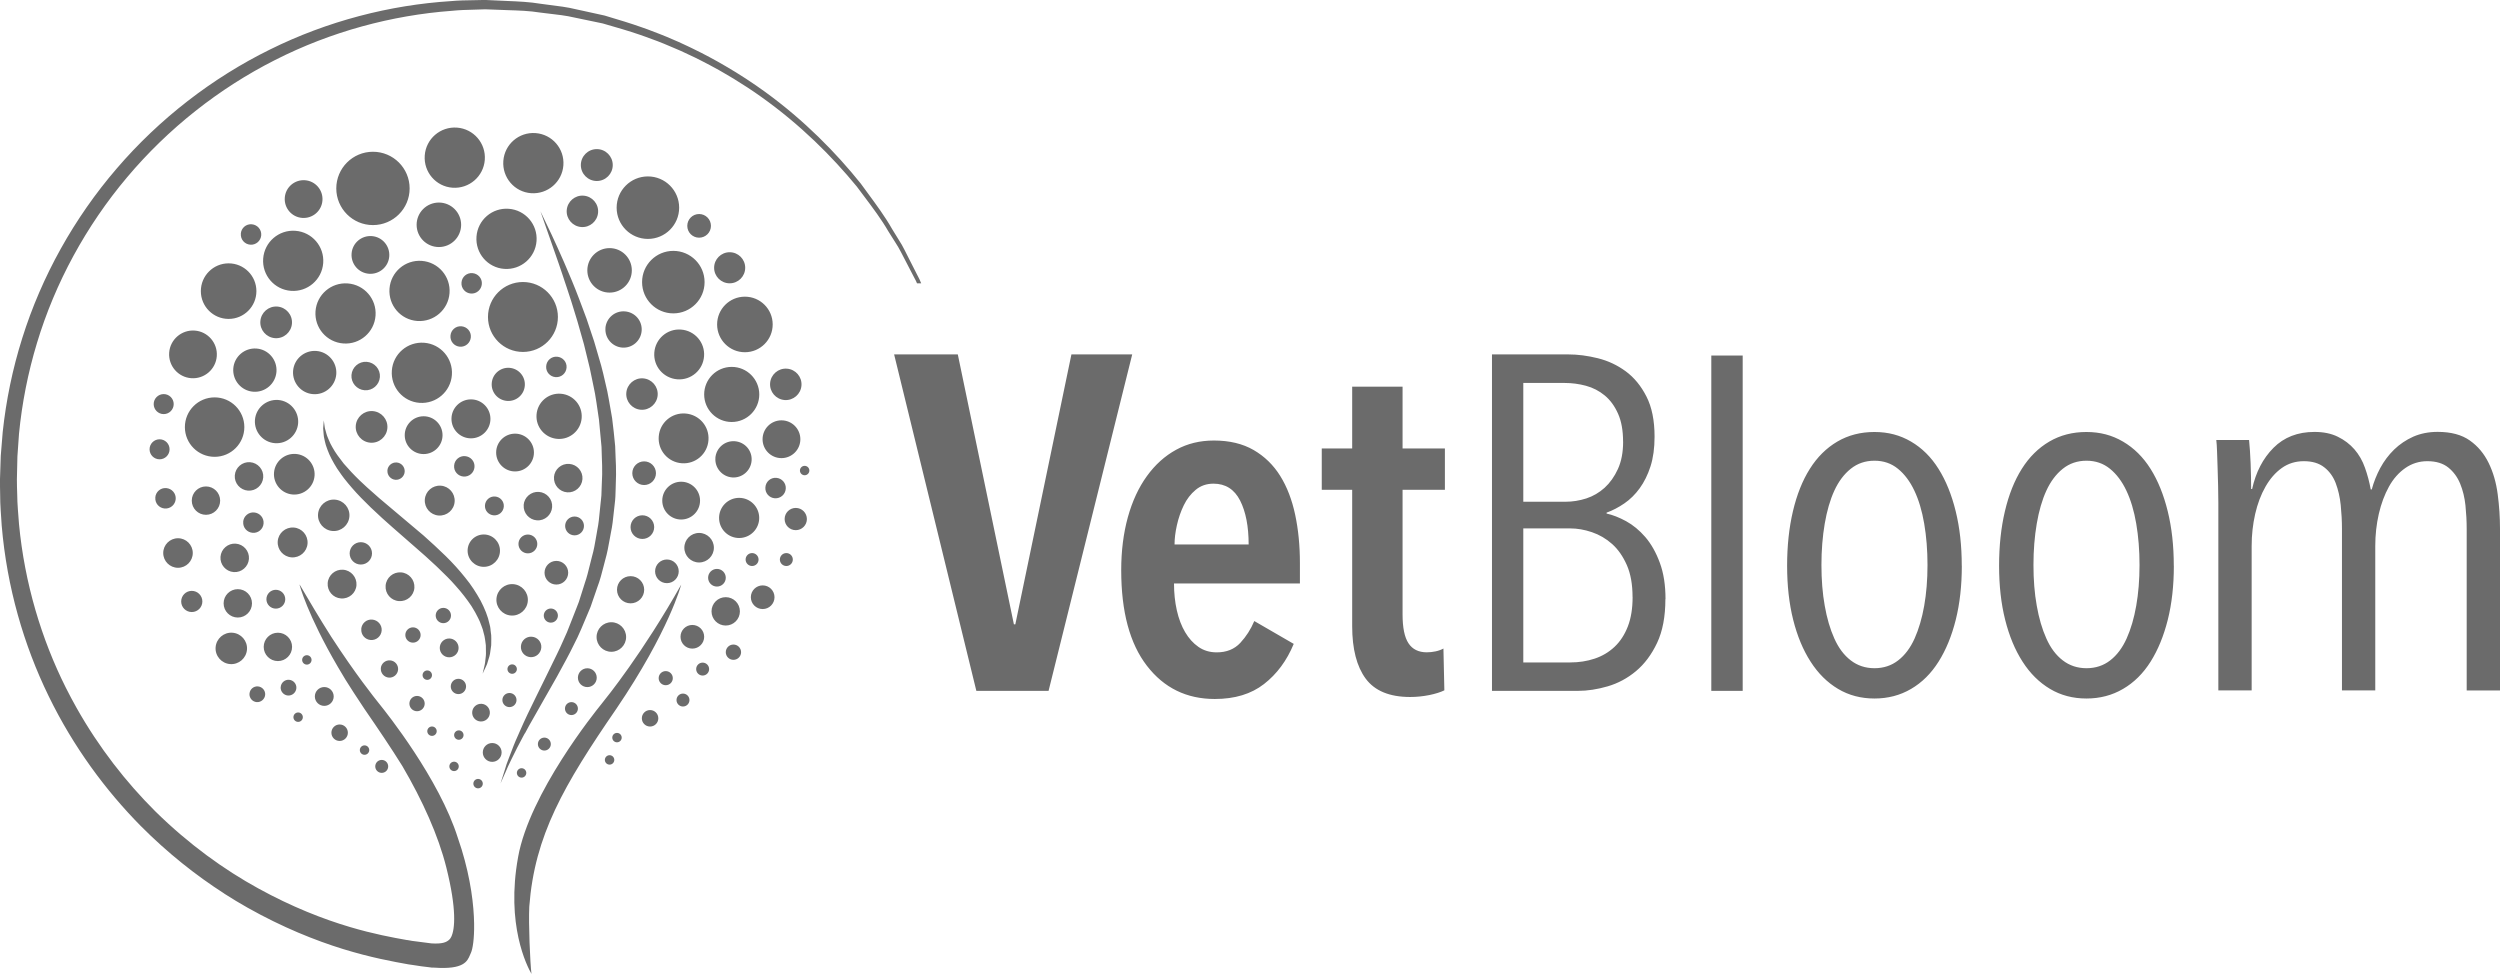 <?xml version="1.0" encoding="UTF-8"?> <svg xmlns="http://www.w3.org/2000/svg" width="148" height="58" viewBox="0 0 148 58" fill="none"><g clip-path="url(#clip0_540_557)"><path fill-rule="evenodd" clip-rule="evenodd" d="M52.984 14.319C53.113 14.521 53.238 14.719 53.34 14.928C53.506 15.247 53.666 15.555 53.819 15.851L53.946 16.096C53.987 16.174 54.027 16.251 54.066 16.327L54.066 16.327L54.066 16.327L54.066 16.327L54.066 16.327L54.066 16.328L54.066 16.328C54.12 16.432 54.174 16.535 54.228 16.636C54.241 16.664 54.253 16.693 54.265 16.722L54.265 16.722L54.275 16.745L54.287 16.775H54.535C54.503 16.698 54.468 16.618 54.434 16.538C54.404 16.479 54.373 16.419 54.343 16.359L54.343 16.359L54.341 16.356C54.281 16.237 54.219 16.116 54.155 15.991C54.038 15.763 53.918 15.526 53.795 15.283C53.717 15.128 53.637 14.97 53.556 14.81C53.458 14.601 53.333 14.399 53.204 14.193C53.134 14.079 53.063 13.963 52.99 13.846L52.989 13.845L52.987 13.841L52.987 13.841C52.93 13.748 52.871 13.654 52.813 13.559C52.407 12.839 51.884 12.129 51.33 11.377L51.329 11.376L51.328 11.374C51.204 11.205 51.078 11.035 50.953 10.862C49.489 9.039 47.625 7.133 45.29 5.436C44.555 4.903 43.771 4.391 42.945 3.91C42.325 3.547 41.68 3.199 41.007 2.875C40.959 2.852 40.911 2.829 40.863 2.805C40.815 2.782 40.767 2.758 40.718 2.736C40.54 2.652 40.363 2.568 40.185 2.488C39.948 2.38 39.708 2.279 39.464 2.178C39.331 2.122 39.199 2.07 39.066 2.018C38.822 1.92 38.578 1.826 38.328 1.735L38.328 1.735C38.223 1.697 38.118 1.659 38.014 1.624C37.676 1.505 37.334 1.39 36.986 1.282C36.752 1.211 36.518 1.14 36.283 1.069C36.12 1.02 35.956 0.97 35.791 0.92L35.789 0.92L35.789 0.92L35.789 0.92L35.789 0.92L35.789 0.92L35.789 0.92L35.789 0.92L35.789 0.92L35.789 0.92L35.788 0.92L35.788 0.919L35.788 0.919L35.788 0.919L35.788 0.919L35.788 0.919L35.788 0.919L35.788 0.919L35.788 0.919L35.788 0.919L35.788 0.919L35.788 0.919L35.787 0.919L35.787 0.919L35.787 0.919L35.787 0.919L35.787 0.919L35.787 0.919L35.787 0.919L35.787 0.919L35.787 0.919L35.787 0.919L35.786 0.919L35.786 0.919L35.786 0.919L35.786 0.919L35.786 0.919L35.786 0.919L35.786 0.919L35.786 0.919L35.786 0.919L35.786 0.919L35.786 0.919L35.785 0.919L35.785 0.919L35.785 0.919L35.785 0.919L35.785 0.919L35.785 0.919L35.785 0.919L35.785 0.919L35.785 0.919L35.785 0.919L35.785 0.919L35.785 0.919L35.784 0.919L35.784 0.919L35.784 0.919L35.784 0.918L35.784 0.918L35.784 0.918L35.784 0.918L35.784 0.918L35.784 0.918L35.783 0.918L35.783 0.918L35.783 0.918L35.783 0.918L35.783 0.918L35.782 0.918L35.782 0.918L35.782 0.918L35.782 0.918L35.782 0.918L35.781 0.918L35.781 0.918L35.781 0.918L35.781 0.918C35.373 0.828 34.965 0.738 34.554 0.648C34.41 0.62 34.268 0.587 34.125 0.555C33.852 0.493 33.578 0.43 33.296 0.394L33.148 0.375C32.768 0.325 32.385 0.276 32.003 0.223C31.348 0.113 30.696 0.086 30.038 0.058C29.821 0.049 29.604 0.04 29.386 0.028L28.713 -0.003L28.044 0.011C27.595 0.017 27.145 0.024 26.696 0.066C23.086 0.296 19.389 1.244 15.977 2.934C12.562 4.617 9.436 7.032 6.913 9.973C4.384 12.911 2.46 16.371 1.317 20.019C0.742 21.842 0.359 23.71 0.16 25.577L0.16 25.578L0.16 25.578L0.16 25.578L0.16 25.579L0.16 25.579L0.16 25.579L0.16 25.579L0.16 25.579L0.16 25.579L0.16 25.58L0.16 25.58L0.16 25.58C0.122 26.049 0.084 26.519 0.045 26.985C0.031 27.445 0.017 27.902 -5.25205e-05 28.355C-0.004 28.654 0.002 28.938 0.008 29.221C0.012 29.396 0.016 29.571 0.017 29.748C0.029 30.059 0.05 30.367 0.072 30.674C0.082 30.823 0.092 30.97 0.101 31.118C0.408 34.756 1.411 38.202 2.882 41.213C4.349 44.227 6.265 46.802 8.321 48.886C9.932 50.508 11.624 51.839 13.275 52.898L13.273 52.901C13.736 53.197 14.2 53.479 14.653 53.733C16.73 54.904 18.674 55.678 20.309 56.183C21.946 56.688 23.274 56.929 24.194 57.093L24.241 57.099L24.309 57.109C24.361 57.116 24.412 57.123 24.462 57.131C24.797 57.187 25.1 57.228 25.368 57.256C25.49 57.274 25.556 57.281 25.556 57.281H25.563C25.616 57.288 25.665 57.288 25.713 57.284C27.459 57.408 27.666 56.912 27.828 56.525C27.845 56.486 27.86 56.449 27.877 56.413C27.982 56.191 28.081 55.584 28.068 54.69C28.053 53.592 27.871 52.06 27.327 50.28C27.257 50.054 27.184 49.834 27.107 49.611C26.002 46.095 22.86 42.175 22.504 41.731L22.483 41.704L22.442 41.653C22.17 41.313 21.038 39.898 19.605 37.69C18.864 36.523 18.273 35.513 17.965 34.988C17.818 34.736 17.736 34.596 17.733 34.603L17.738 34.618C17.733 34.611 17.73 34.608 17.73 34.61C17.73 34.61 18.193 36.39 20.002 39.481C20.288 39.98 20.601 40.485 20.936 40.997C21.134 41.307 21.343 41.624 21.567 41.955C22.413 43.185 23.166 44.297 23.821 45.353C25.013 47.388 25.95 49.461 26.424 51.36C27.043 53.838 26.933 55.005 26.716 55.457C26.68 55.531 26.641 55.585 26.602 55.622C26.427 55.789 26.18 55.887 25.542 55.849L25.349 55.824L25.349 55.824L25.345 55.823L25.342 55.823C25.116 55.794 24.795 55.753 24.386 55.699C24.373 55.699 24.36 55.695 24.346 55.692C24.341 55.691 24.335 55.689 24.33 55.688C24.289 55.681 24.249 55.674 24.209 55.667L24.209 55.667C24.177 55.662 24.144 55.656 24.11 55.65H24.086C23.253 55.504 22.1 55.291 20.706 54.876C19.141 54.413 17.284 53.691 15.291 52.594C13.297 51.5 11.186 49.994 9.189 48.026C7.481 46.325 5.865 44.273 4.53 41.9C4.314 41.513 4.101 41.119 3.899 40.715C2.457 37.84 1.457 34.533 1.125 31.027C1.115 30.882 1.104 30.737 1.092 30.592C1.069 30.298 1.045 30.003 1.031 29.707C1.028 29.561 1.023 29.414 1.019 29.266C1.009 28.967 1 28.667 1 28.383L1.031 27.017L1.125 25.678C1.3 23.873 1.655 22.065 2.192 20.295C3.262 16.751 5.095 13.374 7.523 10.496C9.949 7.611 12.97 5.227 16.287 3.551C19.601 1.868 23.208 0.903 26.741 0.641C27.184 0.596 27.623 0.582 28.065 0.572L28.724 0.551L29.372 0.575C29.602 0.586 29.832 0.593 30.061 0.601C30.708 0.621 31.35 0.642 31.965 0.742C32.153 0.766 32.341 0.788 32.529 0.811L32.529 0.811C32.761 0.839 32.993 0.867 33.223 0.896C33.493 0.927 33.759 0.985 34.024 1.042C34.169 1.074 34.314 1.105 34.46 1.133C34.687 1.179 34.915 1.227 35.142 1.275L35.143 1.275C35.322 1.313 35.501 1.35 35.679 1.387C35.944 1.464 36.205 1.54 36.467 1.617L36.468 1.617L36.861 1.732C37.212 1.836 37.557 1.948 37.903 2.066C37.969 2.089 38.034 2.112 38.098 2.135L38.098 2.135L38.098 2.135C38.146 2.152 38.193 2.169 38.24 2.185C38.471 2.265 38.697 2.349 38.92 2.436C39.049 2.485 39.181 2.537 39.307 2.589C39.516 2.673 39.721 2.76 39.927 2.851C40.053 2.903 40.178 2.955 40.3 3.011C40.586 3.14 40.868 3.272 41.147 3.408C41.271 3.468 41.394 3.531 41.517 3.594L41.518 3.595C41.566 3.62 41.614 3.645 41.662 3.669C41.784 3.732 41.906 3.795 42.025 3.858C42.206 3.955 42.387 4.053 42.568 4.154C42.663 4.206 42.757 4.262 42.851 4.318L42.851 4.318L42.851 4.318C43.042 4.429 43.234 4.541 43.419 4.652C43.99 5.001 44.544 5.363 45.07 5.739C47.391 7.391 49.255 9.255 50.722 11.043C50.857 11.225 50.992 11.404 51.124 11.58L51.125 11.581C51.671 12.307 52.187 12.994 52.59 13.695C52.723 13.907 52.855 14.116 52.984 14.319ZM15.413 19.016C15.451 18.5 15.9 18.11 16.416 18.148C16.932 18.186 17.322 18.636 17.284 19.152C17.245 19.668 16.796 20.058 16.28 20.019C15.765 19.981 15.374 19.532 15.413 19.016ZM20.587 16.779C19.605 16.706 18.751 17.441 18.678 18.423C18.605 19.406 19.34 20.26 20.323 20.333C21.305 20.406 22.159 19.671 22.232 18.688C22.305 17.706 21.57 16.852 20.587 16.779ZM15.58 15.308C15.653 14.325 16.507 13.59 17.489 13.663C18.472 13.737 19.207 14.59 19.134 15.573C19.061 16.556 18.207 17.291 17.225 17.218C16.242 17.145 15.507 16.291 15.58 15.308ZM22.012 13.977C21.396 13.932 20.859 14.392 20.814 15.008C20.768 15.625 21.229 16.162 21.845 16.207C22.462 16.253 22.999 15.793 23.044 15.176C23.089 14.559 22.629 14.022 22.012 13.977ZM16.859 11.702C16.904 11.085 17.441 10.625 18.057 10.67C18.674 10.715 19.134 11.252 19.089 11.869C19.044 12.486 18.507 12.946 17.89 12.9C17.273 12.855 16.813 12.318 16.859 11.702ZM13.761 37.457C13.249 37.418 12.803 37.805 12.764 38.317C12.726 38.83 13.113 39.276 13.625 39.314C14.137 39.352 14.583 38.965 14.622 38.453C14.66 37.941 14.273 37.495 13.761 37.457ZM22.933 27.853C22.953 27.571 23.201 27.358 23.483 27.379C23.765 27.4 23.978 27.647 23.957 27.93C23.936 28.212 23.689 28.424 23.41 28.404C23.131 28.383 22.915 28.135 22.936 27.853H22.933ZM17.388 31.23C16.901 31.195 16.475 31.561 16.441 32.048C16.406 32.536 16.772 32.961 17.259 32.996C17.747 33.031 18.172 32.665 18.207 32.177C18.242 31.689 17.876 31.264 17.388 31.23ZM21.061 25.205C21.099 24.689 21.549 24.299 22.065 24.337C22.581 24.375 22.971 24.825 22.933 25.34C22.894 25.856 22.445 26.247 21.929 26.208C21.413 26.17 21.023 25.72 21.061 25.205ZM24.968 15.444C23.985 15.371 23.131 16.106 23.058 17.089V17.092C22.985 18.075 23.72 18.932 24.703 19.002C25.685 19.072 26.539 18.336 26.612 17.354C26.685 16.371 25.95 15.517 24.968 15.444ZM23.197 21.936C23.27 20.953 24.124 20.218 25.107 20.291C26.09 20.364 26.825 21.218 26.752 22.201C26.678 23.183 25.825 23.919 24.842 23.849C23.859 23.779 23.124 22.922 23.197 21.939V21.936ZM30.118 12.36C29.135 12.287 28.281 13.022 28.208 14.005V14.008C28.135 14.991 28.87 15.848 29.853 15.918C30.836 15.988 31.689 15.252 31.763 14.27C31.836 13.287 31.101 12.433 30.118 12.36ZM25.145 9.2C25.218 8.217 26.072 7.482 27.055 7.555C28.038 7.628 28.773 8.482 28.7 9.464C28.626 10.447 27.773 11.182 26.79 11.113C25.807 11.043 25.072 10.186 25.145 9.203V9.2ZM37.404 16.005C37.404 16.733 36.815 17.322 36.087 17.322C35.36 17.322 34.77 16.733 34.77 16.005C34.77 15.278 35.36 14.688 36.087 14.688C36.815 14.688 37.404 15.278 37.404 16.005ZM30.958 20.835C32.101 20.835 33.028 19.908 33.028 18.765C33.028 17.622 32.101 16.695 30.958 16.695C29.814 16.695 28.888 17.622 28.888 18.765C28.888 19.908 29.814 20.835 30.958 20.835ZM27.299 13.308C27.299 14.035 26.709 14.625 25.982 14.625C25.254 14.625 24.664 14.035 24.664 13.308C24.664 12.581 25.254 11.991 25.982 11.991C26.709 11.991 27.299 12.581 27.299 13.308ZM26.884 27.56C26.909 27.226 27.198 26.975 27.532 27.003C27.867 27.03 28.118 27.316 28.09 27.651C28.065 27.985 27.776 28.236 27.442 28.212C27.107 28.187 26.856 27.898 26.884 27.564V27.56ZM27.968 16.169C27.633 16.141 27.344 16.392 27.32 16.726V16.73C27.292 17.064 27.543 17.354 27.877 17.378C28.212 17.402 28.497 17.151 28.525 16.817C28.553 16.483 28.302 16.197 27.968 16.169ZM26.668 19.873C26.692 19.538 26.982 19.288 27.316 19.316C27.651 19.343 27.902 19.629 27.874 19.964C27.846 20.298 27.56 20.549 27.226 20.525C26.891 20.5 26.64 20.211 26.668 19.877V19.873ZM32.982 21.117C32.648 21.089 32.358 21.34 32.334 21.675V21.678C32.306 22.013 32.557 22.302 32.892 22.326C33.226 22.351 33.515 22.1 33.54 21.765C33.568 21.431 33.317 21.145 32.982 21.117ZM22.542 39.568C22.563 39.286 22.807 39.074 23.093 39.094C23.378 39.115 23.588 39.359 23.567 39.642C23.546 39.924 23.298 40.136 23.02 40.115C22.741 40.094 22.525 39.851 22.546 39.565L22.542 39.568ZM26.096 28.752C25.609 28.717 25.184 29.083 25.149 29.571C25.114 30.059 25.48 30.484 25.968 30.519C26.456 30.553 26.881 30.188 26.915 29.7C26.95 29.212 26.584 28.787 26.096 28.752ZM28.71 29.909C28.734 29.602 28.999 29.369 29.309 29.393C29.619 29.418 29.849 29.686 29.825 29.992C29.801 30.299 29.536 30.533 29.226 30.508C28.916 30.484 28.686 30.219 28.71 29.909ZM14.904 13.277C14.569 13.249 14.28 13.5 14.256 13.834L14.259 13.838C14.231 14.172 14.482 14.461 14.817 14.486C15.151 14.51 15.441 14.259 15.465 13.925C15.489 13.59 15.238 13.305 14.904 13.277ZM20.807 22.201C20.842 21.737 21.246 21.385 21.709 21.42C22.173 21.455 22.525 21.859 22.49 22.323C22.455 22.786 22.051 23.138 21.587 23.103C21.124 23.069 20.772 22.664 20.807 22.197V22.201ZM17.51 26.874C16.848 26.825 16.27 27.323 16.221 27.985C16.172 28.647 16.671 29.226 17.333 29.275C17.995 29.323 18.573 28.825 18.622 28.163C18.671 27.501 18.172 26.922 17.51 26.874ZM18.828 30.439C18.866 29.926 19.312 29.54 19.824 29.578C20.336 29.616 20.723 30.062 20.685 30.574C20.646 31.087 20.201 31.474 19.688 31.435C19.176 31.397 18.789 30.951 18.828 30.439ZM15.043 30.337C14.709 30.31 14.419 30.561 14.395 30.895H14.399C14.371 31.23 14.622 31.515 14.956 31.543C15.291 31.571 15.58 31.32 15.604 30.986C15.629 30.651 15.378 30.365 15.043 30.337ZM33.55 12.444C33.589 11.931 34.035 11.545 34.547 11.583C35.059 11.621 35.446 12.067 35.407 12.58C35.369 13.092 34.923 13.479 34.411 13.44C33.899 13.402 33.512 12.956 33.55 12.444ZM13.956 32.184C13.493 32.15 13.088 32.501 13.053 32.965V32.961C13.019 33.428 13.371 33.833 13.834 33.867C14.297 33.902 14.702 33.55 14.737 33.087C14.771 32.623 14.419 32.219 13.956 32.184ZM13.9 28.142C13.935 27.679 14.339 27.327 14.803 27.362C15.266 27.396 15.618 27.801 15.583 28.264C15.549 28.728 15.144 29.079 14.681 29.045C14.217 29.01 13.865 28.606 13.9 28.139V28.142ZM31.707 7.879C30.724 7.806 29.87 8.541 29.797 9.524V9.527C29.724 10.51 30.459 11.367 31.442 11.437C32.425 11.506 33.278 10.771 33.352 9.788C33.425 8.806 32.69 7.952 31.707 7.879ZM45.59 22.685C45.628 22.173 46.074 21.786 46.586 21.825C47.099 21.863 47.485 22.309 47.447 22.821C47.409 23.333 46.963 23.72 46.45 23.682C45.938 23.643 45.551 23.197 45.59 22.685ZM16.887 35.474C16.887 35.782 16.637 36.031 16.329 36.031C16.021 36.031 15.771 35.782 15.771 35.474C15.771 35.166 16.021 34.916 16.329 34.916C16.637 34.916 16.887 35.166 16.887 35.474ZM21.385 37.237C21.41 36.903 21.699 36.652 22.033 36.679C22.368 36.707 22.619 36.993 22.595 37.328C22.57 37.662 22.281 37.913 21.946 37.889C21.612 37.864 21.361 37.575 21.389 37.24L21.385 37.237ZM9.841 28.895C9.506 28.867 9.217 29.118 9.193 29.452L9.196 29.456C9.168 29.79 9.419 30.08 9.754 30.104C10.088 30.128 10.377 29.878 10.402 29.543C10.426 29.208 10.175 28.923 9.841 28.895ZM14.771 41.063C14.789 40.805 15.015 40.614 15.27 40.635C15.524 40.656 15.719 40.879 15.698 41.133C15.677 41.387 15.454 41.582 15.2 41.565C14.946 41.548 14.751 41.321 14.768 41.067L14.771 41.063ZM17.117 40.244C16.862 40.223 16.636 40.415 16.618 40.673L16.615 40.676C16.597 40.931 16.793 41.157 17.047 41.175C17.301 41.192 17.524 40.997 17.545 40.743C17.566 40.488 17.371 40.265 17.117 40.244ZM19.197 41.788C19.505 41.788 19.755 41.538 19.755 41.23C19.755 40.922 19.505 40.673 19.197 40.673C18.889 40.673 18.639 40.922 18.639 41.23C18.639 41.538 18.889 41.788 19.197 41.788ZM11.527 19.57C10.75 19.514 10.071 20.1 10.015 20.877C9.959 21.654 10.544 22.333 11.322 22.389C12.099 22.445 12.778 21.859 12.834 21.082C12.89 20.305 12.304 19.626 11.527 19.57ZM19.399 34.516C19.434 34.045 19.842 33.693 20.312 33.728C20.782 33.763 21.134 34.171 21.103 34.641C21.072 35.111 20.66 35.463 20.187 35.428C19.713 35.394 19.364 34.986 19.399 34.516ZM23.741 33.885C23.27 33.85 22.863 34.202 22.828 34.672C22.793 35.143 23.142 35.55 23.616 35.585C24.089 35.62 24.501 35.268 24.532 34.798C24.563 34.327 24.211 33.92 23.741 33.885ZM12.705 27.044C13.677 27.044 14.465 26.257 14.465 25.285C14.465 24.313 13.677 23.525 12.705 23.525C11.733 23.525 10.945 24.313 10.945 25.285C10.945 26.257 11.733 27.044 12.705 27.044ZM11.98 35.606C11.98 35.953 11.699 36.233 11.353 36.233C11.007 36.233 10.726 35.953 10.726 35.606C10.726 35.26 11.007 34.979 11.353 34.979C11.699 34.979 11.98 35.26 11.98 35.606ZM39.861 18.552C40.883 18.552 41.711 17.724 41.711 16.702C41.711 15.68 40.883 14.852 39.861 14.852C38.839 14.852 38.011 15.68 38.011 16.702C38.011 17.724 38.839 18.552 39.861 18.552ZM40.206 12.294C40.206 13.316 39.377 14.144 38.355 14.144C37.334 14.144 36.505 13.316 36.505 12.294C36.505 11.272 37.334 10.444 38.355 10.444C39.377 10.444 40.206 11.272 40.206 12.294ZM44.098 20.852C45.007 20.852 45.743 20.116 45.743 19.207C45.743 18.299 45.007 17.563 44.098 17.563C43.19 17.563 42.453 18.299 42.453 19.207C42.453 20.116 43.19 20.852 44.098 20.852ZM24.25 11.155C24.25 12.353 23.278 13.325 22.079 13.325C20.88 13.325 19.908 12.353 19.908 11.155C19.908 9.955 20.88 8.984 22.079 8.984C23.278 8.984 24.25 9.955 24.25 11.155ZM13.534 18.88C14.443 18.88 15.179 18.144 15.179 17.235C15.179 16.327 14.443 15.59 13.534 15.59C12.626 15.59 11.89 16.327 11.89 17.235C11.89 18.144 12.626 18.88 13.534 18.88ZM29.034 24.797C29.034 25.434 28.518 25.95 27.881 25.95C27.244 25.95 26.727 25.434 26.727 24.797C26.727 24.16 27.244 23.643 27.881 23.643C28.518 23.643 29.034 24.16 29.034 24.797ZM38.028 31.906C38.415 31.906 38.728 31.592 38.728 31.205C38.728 30.818 38.415 30.505 38.028 30.505C37.641 30.505 37.328 30.818 37.328 31.205C37.328 31.592 37.641 31.906 38.028 31.906ZM15.092 24.863C15.144 24.159 15.758 23.63 16.465 23.678C17.169 23.731 17.698 24.344 17.65 25.051C17.598 25.755 16.984 26.288 16.277 26.236C15.573 26.184 15.043 25.57 15.092 24.863ZM15.183 20.633C14.475 20.584 13.862 21.114 13.81 21.817C13.761 22.525 14.29 23.138 14.994 23.19C15.702 23.243 16.315 22.71 16.367 22.006C16.416 21.298 15.886 20.685 15.183 20.633ZM17.35 21.96C17.402 21.256 18.016 20.727 18.723 20.776C19.427 20.828 19.957 21.441 19.908 22.148C19.855 22.852 19.242 23.386 18.535 23.333C17.831 23.281 17.301 22.668 17.35 21.96ZM26.198 25.762C26.198 26.38 25.697 26.881 25.079 26.881C24.461 26.881 23.96 26.38 23.96 25.762C23.96 25.144 24.461 24.643 25.079 24.643C25.697 24.643 26.198 25.144 26.198 25.762ZM30.839 38.251C30.863 37.917 31.153 37.666 31.487 37.694C31.822 37.721 32.073 38.007 32.045 38.342C32.017 38.676 31.731 38.927 31.397 38.903C31.062 38.878 30.811 38.589 30.839 38.255V38.251ZM30.386 34.582C29.874 34.543 29.428 34.93 29.39 35.443C29.351 35.955 29.738 36.401 30.25 36.439C30.762 36.477 31.209 36.091 31.247 35.578C31.285 35.066 30.898 34.62 30.386 34.582ZM30.16 41.861C30.391 41.861 30.578 41.674 30.578 41.443C30.578 41.212 30.391 41.025 30.16 41.025C29.929 41.025 29.741 41.212 29.741 41.443C29.741 41.674 29.929 41.861 30.16 41.861ZM33.028 36.443C33.028 36.673 32.84 36.861 32.609 36.861C32.378 36.861 32.191 36.673 32.191 36.443C32.191 36.212 32.378 36.024 32.609 36.024C32.84 36.024 33.028 36.212 33.028 36.443ZM32.794 28.243C32.829 27.78 33.233 27.428 33.7 27.463C34.167 27.497 34.515 27.902 34.481 28.365C34.446 28.829 34.041 29.181 33.578 29.146C33.115 29.111 32.763 28.707 32.797 28.24L32.794 28.243ZM31.905 29.121C31.439 29.087 31.034 29.438 30.999 29.902L31.003 29.898C30.968 30.365 31.32 30.77 31.784 30.804C32.247 30.839 32.651 30.487 32.686 30.024C32.721 29.56 32.372 29.156 31.905 29.121ZM38.997 25.842C39.056 25.03 39.763 24.417 40.579 24.48C41.394 24.543 42.004 25.246 41.941 26.062C41.882 26.874 41.175 27.487 40.359 27.424C39.547 27.365 38.934 26.658 38.997 25.842ZM40.317 19.511C39.502 19.448 38.795 20.061 38.735 20.873C38.673 21.689 39.282 22.392 40.098 22.455C40.913 22.518 41.621 21.905 41.68 21.093C41.743 20.277 41.129 19.57 40.317 19.511ZM30.491 27.909C31.108 27.909 31.609 27.408 31.609 26.79C31.609 26.172 31.108 25.672 30.491 25.672C29.873 25.672 29.372 26.172 29.372 26.79C29.372 27.408 29.873 27.909 30.491 27.909ZM45.959 28.288C45.624 28.261 45.335 28.512 45.311 28.846V28.849C45.283 29.184 45.534 29.473 45.868 29.498C46.203 29.522 46.492 29.271 46.517 28.937C46.544 28.602 46.294 28.316 45.959 28.288ZM42.349 27.114C42.394 26.522 42.907 26.076 43.502 26.121C44.098 26.166 44.541 26.679 44.495 27.271C44.45 27.863 43.934 28.309 43.346 28.264C42.757 28.219 42.307 27.703 42.352 27.111L42.349 27.114ZM36.993 18.434C36.397 18.389 35.885 18.835 35.84 19.427L35.843 19.424C35.798 20.016 36.247 20.532 36.836 20.577C37.425 20.622 37.941 20.176 37.986 19.584C38.032 18.991 37.589 18.479 36.993 18.434ZM34.014 31.693C34.322 31.693 34.571 31.443 34.571 31.135C34.571 30.828 34.322 30.578 34.014 30.578C33.706 30.578 33.456 30.828 33.456 31.135C33.456 31.443 33.706 31.693 34.014 31.693ZM33.198 23.309C32.459 23.253 31.818 23.807 31.763 24.546C31.707 25.285 32.261 25.926 33 25.982C33.738 26.037 34.38 25.483 34.435 24.745C34.491 24.006 33.937 23.365 33.198 23.309ZM37.077 23.26C37.115 22.748 37.561 22.361 38.073 22.399C38.586 22.438 38.972 22.884 38.934 23.396C38.896 23.908 38.45 24.295 37.937 24.257C37.425 24.218 37.038 23.772 37.077 23.26ZM27.591 40.638C27.591 40.888 27.389 41.091 27.138 41.091C26.888 41.091 26.685 40.888 26.685 40.638C26.685 40.388 26.888 40.185 27.138 40.185C27.389 40.185 27.591 40.388 27.591 40.638ZM24.448 38.045C24.698 38.045 24.901 37.843 24.901 37.593C24.901 37.342 24.698 37.139 24.448 37.139C24.198 37.139 23.995 37.342 23.995 37.593C23.995 37.843 24.198 38.045 24.448 38.045ZM26.699 36.439C26.699 36.689 26.497 36.892 26.246 36.892C25.996 36.892 25.793 36.689 25.793 36.439C25.793 36.189 25.996 35.986 26.246 35.986C26.497 35.986 26.699 36.189 26.699 36.439ZM24.689 42.105C24.939 42.105 25.142 41.902 25.142 41.652C25.142 41.402 24.939 41.199 24.689 41.199C24.439 41.199 24.236 41.402 24.236 41.652C24.236 41.902 24.439 42.105 24.689 42.105ZM27.149 38.356C27.149 38.664 26.899 38.913 26.591 38.913C26.283 38.913 26.034 38.664 26.034 38.356C26.034 38.048 26.283 37.798 26.591 37.798C26.899 37.798 27.149 38.048 27.149 38.356ZM22.598 45.754C22.81 45.754 22.981 45.582 22.981 45.37C22.981 45.158 22.81 44.987 22.598 44.987C22.386 44.987 22.215 45.158 22.215 45.37C22.215 45.582 22.386 45.754 22.598 45.754ZM20.594 43.377C20.594 43.646 20.376 43.865 20.106 43.865C19.837 43.865 19.619 43.646 19.619 43.377C19.619 43.108 19.837 42.889 20.106 42.889C20.376 42.889 20.594 43.108 20.594 43.377ZM28.515 41.666C28.226 41.645 27.975 41.861 27.954 42.15C27.933 42.44 28.149 42.691 28.438 42.711C28.727 42.732 28.978 42.516 28.999 42.227C29.02 41.938 28.804 41.687 28.515 41.666ZM28.64 33.557C29.17 33.557 29.599 33.128 29.599 32.599C29.599 32.07 29.17 31.641 28.64 31.641C28.111 31.641 27.682 32.07 27.682 32.599C27.682 33.128 28.111 33.557 28.64 33.557ZM29.696 44.544C29.696 44.852 29.447 45.102 29.139 45.102C28.831 45.102 28.581 44.852 28.581 44.544C28.581 44.236 28.831 43.987 29.139 43.987C29.447 43.987 29.696 44.236 29.696 44.544ZM34.77 40.676C35.078 40.676 35.327 40.427 35.327 40.119C35.327 39.811 35.078 39.561 34.77 39.561C34.462 39.561 34.212 39.811 34.212 40.119C34.212 40.427 34.462 40.676 34.77 40.676ZM31.156 45.757C31.156 45.911 31.031 46.036 30.878 46.036C30.724 46.036 30.599 45.911 30.599 45.757C30.599 45.603 30.724 45.478 30.878 45.478C31.031 45.478 31.156 45.603 31.156 45.757ZM30.32 39.889C30.474 39.889 30.599 39.764 30.599 39.61C30.599 39.456 30.474 39.331 30.32 39.331C30.166 39.331 30.041 39.456 30.041 39.61C30.041 39.764 30.166 39.889 30.32 39.889ZM36.366 44.987C36.366 45.141 36.241 45.266 36.087 45.266C35.933 45.266 35.808 45.141 35.808 44.987C35.808 44.833 35.933 44.708 36.087 44.708C36.241 44.708 36.366 44.833 36.366 44.987ZM27.163 43.795C27.317 43.795 27.442 43.67 27.442 43.516C27.442 43.362 27.317 43.238 27.163 43.238C27.009 43.238 26.884 43.362 26.884 43.516C26.884 43.67 27.009 43.795 27.163 43.795ZM36.805 43.666C36.805 43.82 36.68 43.945 36.526 43.945C36.372 43.945 36.247 43.82 36.247 43.666C36.247 43.512 36.372 43.388 36.526 43.388C36.68 43.388 36.805 43.512 36.805 43.666ZM26.881 45.649C27.035 45.649 27.159 45.524 27.159 45.37C27.159 45.216 27.035 45.092 26.881 45.092C26.727 45.092 26.602 45.216 26.602 45.37C26.602 45.524 26.727 45.649 26.881 45.649ZM28.581 46.391C28.581 46.545 28.456 46.67 28.302 46.67C28.148 46.67 28.023 46.545 28.023 46.391C28.023 46.237 28.148 46.112 28.302 46.112C28.456 46.112 28.581 46.237 28.581 46.391ZM25.295 40.248C25.449 40.248 25.574 40.123 25.574 39.969C25.574 39.815 25.449 39.69 25.295 39.69C25.141 39.69 25.016 39.815 25.016 39.969C25.016 40.123 25.141 40.248 25.295 40.248ZM21.859 44.405C21.859 44.559 21.734 44.684 21.58 44.684C21.427 44.684 21.302 44.559 21.302 44.405C21.302 44.251 21.427 44.126 21.58 44.126C21.734 44.126 21.859 44.251 21.859 44.405ZM18.166 39.345C18.319 39.345 18.444 39.221 18.444 39.066C18.444 38.913 18.319 38.788 18.166 38.788C18.012 38.788 17.887 38.913 17.887 39.066C17.887 39.221 18.012 39.345 18.166 39.345ZM17.928 42.457C17.928 42.611 17.804 42.736 17.65 42.736C17.496 42.736 17.371 42.611 17.371 42.457C17.371 42.303 17.496 42.178 17.65 42.178C17.804 42.178 17.928 42.303 17.928 42.457ZM25.574 43.565C25.728 43.565 25.853 43.44 25.853 43.286C25.853 43.133 25.728 43.008 25.574 43.008C25.42 43.008 25.295 43.133 25.295 43.286C25.295 43.44 25.42 43.565 25.574 43.565ZM32.609 44.05C32.609 44.261 32.438 44.433 32.226 44.433C32.014 44.433 31.843 44.261 31.843 44.05C31.843 43.838 32.014 43.666 32.226 43.666C32.438 43.666 32.609 43.838 32.609 44.05ZM33.829 42.332C34.041 42.332 34.212 42.16 34.212 41.948C34.212 41.737 34.041 41.565 33.829 41.565C33.617 41.565 33.446 41.737 33.446 41.948C33.446 42.16 33.617 42.332 33.829 42.332ZM37.066 37.711C37.066 38.194 36.675 38.586 36.192 38.586C35.709 38.586 35.317 38.194 35.317 37.711C35.317 37.228 35.709 36.836 36.192 36.836C36.675 36.836 37.066 37.228 37.066 37.711ZM41.387 33.299C41.87 33.299 42.262 32.908 42.262 32.425C42.262 31.942 41.87 31.55 41.387 31.55C40.904 31.55 40.513 31.942 40.513 32.425C40.513 32.908 40.904 33.299 41.387 33.299ZM38.972 42.523C38.972 42.793 38.754 43.011 38.484 43.011C38.215 43.011 37.997 42.793 37.997 42.523C37.997 42.254 38.215 42.035 38.484 42.035C38.754 42.035 38.972 42.254 38.972 42.523ZM32.937 34.606C33.324 34.606 33.637 34.293 33.637 33.906C33.637 33.519 33.324 33.205 32.937 33.205C32.55 33.205 32.236 33.519 32.236 33.906C32.236 34.293 32.55 34.606 32.937 34.606ZM40.181 33.822C40.181 34.209 39.868 34.523 39.481 34.523C39.094 34.523 38.781 34.209 38.781 33.822C38.781 33.435 39.094 33.122 39.481 33.122C39.868 33.122 40.181 33.435 40.181 33.822ZM38.133 28.714C38.519 28.714 38.833 28.4 38.833 28.013C38.833 27.626 38.519 27.313 38.133 27.313C37.746 27.313 37.432 27.626 37.432 28.013C37.432 28.4 37.746 28.714 38.133 28.714ZM41.98 39.61C41.98 39.822 41.808 39.993 41.596 39.993C41.385 39.993 41.213 39.822 41.213 39.61C41.213 39.398 41.385 39.227 41.596 39.227C41.808 39.227 41.98 39.398 41.98 39.61ZM46.262 27.121C46.88 27.121 47.381 26.62 47.381 26.003C47.381 25.385 46.88 24.884 46.262 24.884C45.644 24.884 45.144 25.385 45.144 26.003C45.144 26.62 45.644 27.121 46.262 27.121ZM44.945 30.662C44.945 31.318 44.413 31.85 43.757 31.85C43.1 31.85 42.569 31.318 42.569 30.662C42.569 30.005 43.1 29.473 43.757 29.473C44.413 29.473 44.945 30.005 44.945 30.662ZM43.318 24.982C44.218 24.982 44.949 24.251 44.949 23.351C44.949 22.45 44.218 21.72 43.318 21.72C42.417 21.72 41.687 22.45 41.687 23.351C41.687 24.251 42.417 24.982 43.318 24.982ZM47.768 30.728C47.768 31.091 47.473 31.386 47.109 31.386C46.745 31.386 46.45 31.091 46.45 30.728C46.45 30.364 46.745 30.069 47.109 30.069C47.473 30.069 47.768 30.364 47.768 30.728ZM40.324 30.756C40.942 30.756 41.443 30.255 41.443 29.637C41.443 29.019 40.942 28.518 40.324 28.518C39.707 28.518 39.206 29.019 39.206 29.637C39.206 30.255 39.707 30.756 40.324 30.756ZM39.83 40.147C39.83 40.378 39.642 40.565 39.411 40.565C39.18 40.565 38.993 40.378 38.993 40.147C38.993 39.916 39.18 39.729 39.411 39.729C39.642 39.729 39.83 39.916 39.83 40.147ZM40.432 41.826C40.644 41.826 40.816 41.655 40.816 41.443C40.816 41.231 40.644 41.06 40.432 41.06C40.221 41.06 40.049 41.231 40.049 41.443C40.049 41.655 40.221 41.826 40.432 41.826ZM43.872 38.61C43.872 38.86 43.669 39.063 43.419 39.063C43.169 39.063 42.966 38.86 42.966 38.61C42.966 38.36 43.169 38.157 43.419 38.157C43.669 38.157 43.872 38.36 43.872 38.61ZM45.151 36.056C45.537 36.056 45.851 35.742 45.851 35.355C45.851 34.968 45.537 34.655 45.151 34.655C44.764 34.655 44.45 34.968 44.45 35.355C44.45 35.742 44.764 36.056 45.151 36.056ZM41.687 37.697C41.687 38.084 41.373 38.398 40.986 38.398C40.6 38.398 40.286 38.084 40.286 37.697C40.286 37.31 40.6 36.997 40.986 36.997C41.373 36.997 41.687 37.31 41.687 37.697ZM42.443 34.725C42.732 34.725 42.966 34.491 42.966 34.202C42.966 33.913 42.732 33.679 42.443 33.679C42.154 33.679 41.92 33.913 41.92 34.202C41.92 34.491 42.154 34.725 42.443 34.725ZM38.136 34.913C38.136 35.357 37.776 35.718 37.331 35.718C36.886 35.718 36.526 35.357 36.526 34.913C36.526 34.468 36.886 34.108 37.331 34.108C37.776 34.108 38.136 34.468 38.136 34.913ZM42.962 37.032C43.426 37.032 43.802 36.656 43.802 36.192C43.802 35.728 43.426 35.352 42.962 35.352C42.498 35.352 42.122 35.728 42.122 36.192C42.122 36.656 42.498 37.032 42.962 37.032ZM46.935 33.125C46.935 33.337 46.763 33.508 46.551 33.508C46.34 33.508 46.168 33.337 46.168 33.125C46.168 32.913 46.34 32.742 46.551 32.742C46.763 32.742 46.935 32.913 46.935 33.125ZM47.635 28.135C47.789 28.135 47.914 28.01 47.914 27.856C47.914 27.702 47.789 27.578 47.635 27.578C47.481 27.578 47.356 27.702 47.356 27.856C47.356 28.01 47.481 28.135 47.635 28.135ZM22.023 32.759C22.023 33.125 21.727 33.421 21.361 33.421C20.995 33.421 20.699 33.125 20.699 32.759C20.699 32.394 20.995 32.097 21.361 32.097C21.727 32.097 22.023 32.394 22.023 32.759ZM16.451 39.136C16.915 39.136 17.291 38.76 17.291 38.296C17.291 37.833 16.915 37.457 16.451 37.457C15.987 37.457 15.611 37.833 15.611 38.296C15.611 38.76 15.987 39.136 16.451 39.136ZM14.918 35.718C14.918 36.182 14.542 36.558 14.078 36.558C13.614 36.558 13.238 36.182 13.238 35.718C13.238 35.254 13.614 34.878 14.078 34.878C14.542 34.878 14.918 35.254 14.918 35.718ZM10.538 33.613C11.021 33.613 11.412 33.221 11.412 32.738C11.412 32.255 11.021 31.864 10.538 31.864C10.055 31.864 9.663 32.255 9.663 32.738C9.663 33.221 10.055 33.613 10.538 33.613ZM13.033 29.637C13.033 30.101 12.657 30.477 12.193 30.477C11.729 30.477 11.353 30.101 11.353 29.637C11.353 29.173 11.729 28.797 12.193 28.797C12.657 28.797 13.033 29.173 13.033 29.637ZM9.447 27.191C9.774 27.191 10.039 26.926 10.039 26.598C10.039 26.271 9.774 26.006 9.447 26.006C9.12 26.006 8.854 26.271 8.854 26.598C8.854 26.926 9.12 27.191 9.447 27.191ZM10.283 23.922C10.283 24.249 10.018 24.515 9.691 24.515C9.364 24.515 9.098 24.249 9.098 23.922C9.098 23.595 9.364 23.33 9.691 23.33C10.018 23.33 10.283 23.595 10.283 23.922ZM29.111 22.682C29.149 22.142 29.623 21.734 30.163 21.776C30.703 21.817 31.111 22.288 31.069 22.828C31.031 23.368 30.56 23.776 30.017 23.734C29.473 23.692 29.069 23.222 29.111 22.682ZM36.275 9.771C36.275 10.293 35.852 10.715 35.331 10.715C34.809 10.715 34.386 10.293 34.386 9.771C34.386 9.25 34.809 8.827 35.331 8.827C35.852 8.827 36.275 9.25 36.275 9.771ZM41.387 14.071C41.774 14.071 42.088 13.758 42.088 13.371C42.088 12.984 41.774 12.67 41.387 12.67C41 12.67 40.687 12.984 40.687 13.371C40.687 13.758 41 14.071 41.387 14.071ZM44.116 15.852C44.116 16.36 43.704 16.772 43.196 16.772C42.688 16.772 42.276 16.36 42.276 15.852C42.276 15.344 42.688 14.932 43.196 14.932C43.704 14.932 44.116 15.344 44.116 15.852ZM44.523 33.508C44.735 33.508 44.907 33.337 44.907 33.125C44.907 32.913 44.735 32.742 44.523 32.742C44.312 32.742 44.14 32.913 44.14 33.125C44.14 33.337 44.312 33.508 44.523 33.508ZM31.808 32.202C31.808 32.51 31.558 32.759 31.25 32.759C30.942 32.759 30.693 32.51 30.693 32.202C30.693 31.894 30.942 31.644 31.25 31.644C31.558 31.644 31.808 31.894 31.808 32.202ZM31.073 43.422C31.229 43.123 31.407 42.805 31.599 42.474C31.705 42.287 31.815 42.093 31.927 41.895L31.929 41.892C32.015 41.74 32.102 41.586 32.191 41.429C32.267 41.295 32.345 41.159 32.424 41.021L32.425 41.019L32.425 41.019L32.425 41.019C32.776 40.407 33.149 39.755 33.515 39.056C33.678 38.761 33.831 38.452 33.987 38.136C34.054 38 34.122 37.862 34.191 37.725C34.346 37.394 34.48 37.074 34.616 36.748C34.679 36.598 34.742 36.447 34.808 36.293C34.834 36.232 34.86 36.171 34.885 36.11C34.91 36.049 34.935 35.988 34.962 35.927L34.989 35.847L34.99 35.847C35.025 35.746 35.061 35.646 35.094 35.543C35.149 35.388 35.202 35.232 35.256 35.076C35.291 34.973 35.326 34.87 35.362 34.766C35.522 34.349 35.632 33.918 35.743 33.483L35.743 33.482C35.771 33.376 35.798 33.27 35.826 33.163C35.948 32.741 36.026 32.307 36.104 31.871L36.104 31.871L36.104 31.87C36.126 31.749 36.148 31.627 36.171 31.505C36.253 31.131 36.292 30.747 36.332 30.364L36.332 30.364L36.332 30.364L36.332 30.364L36.332 30.364L36.332 30.363L36.332 30.363L36.332 30.363L36.332 30.363L36.332 30.363L36.332 30.363L36.332 30.363C36.351 30.178 36.37 29.994 36.394 29.811C36.432 29.529 36.439 29.243 36.446 28.957V28.957L36.47 28.104C36.475 27.748 36.459 27.393 36.442 27.04L36.442 27.04V27.04V27.04V27.04V27.04L36.442 27.039C36.433 26.829 36.423 26.619 36.418 26.41C36.366 25.853 36.307 25.299 36.237 24.755C36.202 24.561 36.169 24.367 36.136 24.175C36.077 23.833 36.018 23.494 35.951 23.159C35.904 22.966 35.861 22.774 35.818 22.584L35.818 22.584L35.818 22.583C35.745 22.263 35.674 21.947 35.589 21.64C35.521 21.407 35.453 21.176 35.387 20.948L35.386 20.944C35.313 20.695 35.241 20.449 35.171 20.207L35.017 19.747L35.017 19.747C34.917 19.448 34.819 19.156 34.724 18.869C34.636 18.621 34.544 18.38 34.453 18.144C34.387 17.972 34.323 17.803 34.261 17.636C33.998 16.937 33.724 16.299 33.479 15.726L33.386 15.51C33.111 14.886 32.867 14.339 32.658 13.897C32.236 13.012 31.993 12.506 31.993 12.506C31.993 12.506 32.177 13.036 32.501 13.959C32.586 14.204 32.681 14.475 32.785 14.771L32.785 14.772C32.878 15.037 32.978 15.322 33.083 15.625C33.157 15.832 33.229 16.049 33.303 16.275L33.303 16.276L33.304 16.279L33.305 16.281C33.345 16.403 33.386 16.527 33.428 16.653C33.471 16.785 33.517 16.918 33.563 17.054C33.644 17.292 33.727 17.537 33.805 17.793C33.852 17.95 33.902 18.109 33.953 18.27C34.032 18.521 34.112 18.776 34.188 19.037C34.24 19.222 34.294 19.41 34.348 19.601C34.421 19.854 34.494 20.112 34.568 20.375C34.678 20.818 34.788 21.271 34.901 21.736L34.902 21.741L34.902 21.741L34.916 21.8C34.984 22.108 35.047 22.422 35.11 22.738C35.147 22.923 35.184 23.109 35.223 23.295C35.283 23.632 35.332 23.975 35.382 24.322C35.407 24.498 35.433 24.675 35.46 24.852L35.475 25.014C35.519 25.49 35.563 25.97 35.61 26.455C35.613 26.651 35.621 26.847 35.628 27.044C35.642 27.391 35.655 27.739 35.648 28.086L35.617 28.909L35.603 29.32C35.598 29.409 35.588 29.497 35.577 29.587C35.571 29.635 35.566 29.683 35.561 29.731C35.539 29.912 35.522 30.094 35.505 30.276C35.471 30.64 35.437 31.004 35.362 31.362C35.339 31.491 35.317 31.62 35.295 31.75C35.225 32.158 35.156 32.567 35.042 32.961C34.997 33.129 34.956 33.297 34.915 33.465L34.915 33.465L34.915 33.465L34.915 33.465L34.915 33.465C34.828 33.821 34.742 34.173 34.623 34.512C34.589 34.62 34.555 34.728 34.521 34.836L34.521 34.836L34.521 34.837L34.521 34.837L34.521 34.837L34.52 34.838C34.476 34.98 34.432 35.121 34.386 35.261C34.367 35.324 34.347 35.386 34.327 35.448L34.327 35.448C34.307 35.51 34.287 35.572 34.268 35.634C34.219 35.756 34.17 35.881 34.125 36.003C34.045 36.205 33.965 36.41 33.886 36.613L33.886 36.614C33.777 36.895 33.669 37.172 33.564 37.429C33.492 37.586 33.423 37.742 33.355 37.897C33.224 38.192 33.096 38.482 32.954 38.763C32.695 39.306 32.436 39.828 32.188 40.33L32.187 40.331C32.041 40.625 31.899 40.912 31.763 41.192C31.39 41.945 31.055 42.642 30.783 43.269C30.74 43.369 30.697 43.466 30.655 43.561C30.564 43.765 30.477 43.96 30.404 44.15C30.296 44.429 30.198 44.684 30.111 44.914C30.017 45.144 29.951 45.349 29.898 45.534C29.843 45.715 29.794 45.872 29.752 45.997C29.672 46.248 29.63 46.381 29.63 46.381C29.63 46.381 29.686 46.252 29.794 46.011C29.833 45.928 29.875 45.83 29.924 45.718L29.924 45.718C30.013 45.511 30.122 45.259 30.264 44.976C30.372 44.757 30.491 44.516 30.623 44.252C30.72 44.061 30.827 43.862 30.94 43.651L30.94 43.651L30.94 43.651C30.983 43.573 31.026 43.493 31.069 43.412L31.073 43.422ZM28.978 36.941C29.01 37.049 29.031 37.16 29.041 37.272L29.038 37.286C29.052 37.394 29.066 37.502 29.079 37.606C29.087 37.75 29.084 37.887 29.082 38.017C29.081 38.081 29.079 38.142 29.079 38.202C29.061 38.364 29.037 38.515 29.015 38.655L29.006 38.714C28.988 38.817 28.956 38.915 28.927 39.006C28.913 39.051 28.899 39.095 28.888 39.136C28.853 39.261 28.818 39.373 28.769 39.46C28.75 39.501 28.732 39.54 28.715 39.575L28.688 39.631L28.671 39.669L28.661 39.69L28.571 39.882C28.571 39.882 28.588 39.812 28.619 39.676C28.627 39.636 28.639 39.589 28.652 39.537C28.681 39.418 28.719 39.269 28.731 39.094C28.735 39.05 28.74 39.005 28.747 38.958C28.758 38.871 28.769 38.78 28.769 38.683C28.766 38.533 28.762 38.373 28.762 38.199C28.755 38.149 28.749 38.097 28.742 38.046C28.726 37.921 28.709 37.791 28.682 37.658C28.659 37.589 28.642 37.515 28.625 37.441C28.597 37.323 28.568 37.201 28.515 37.084C28.477 36.986 28.438 36.885 28.4 36.784C28.373 36.719 28.34 36.656 28.308 36.592L28.308 36.592C28.289 36.556 28.271 36.52 28.253 36.484C28.181 36.329 28.089 36.176 27.994 36.02C27.966 35.973 27.937 35.926 27.909 35.878C27.64 35.477 27.33 35.073 26.971 34.676C26.664 34.32 26.314 33.983 25.957 33.638L25.811 33.498C25.4 33.108 24.964 32.724 24.525 32.344L24.335 32.178L24.332 32.176L24.331 32.175C23.954 31.845 23.58 31.519 23.211 31.195C22.813 30.853 22.434 30.497 22.066 30.15L22.066 30.15L22.066 30.15L21.953 30.045C21.553 29.658 21.173 29.274 20.838 28.884C20.679 28.705 20.531 28.52 20.39 28.343L20.39 28.343L20.39 28.343L20.39 28.343L20.39 28.343L20.39 28.343L20.39 28.343L20.39 28.343L20.39 28.343L20.39 28.343L20.39 28.343L20.361 28.306C20.252 28.166 20.154 28.023 20.059 27.884L20.059 27.884L20.058 27.884L20.058 27.884L20.058 27.884L20.058 27.884L20.058 27.884L20.058 27.884C20.023 27.832 19.988 27.781 19.953 27.731C19.713 27.348 19.514 26.978 19.389 26.63L19.365 26.564C19.311 26.415 19.26 26.275 19.235 26.135C19.227 26.091 19.217 26.048 19.207 26.006C19.183 25.9 19.161 25.801 19.159 25.706C19.145 25.574 19.134 25.459 19.131 25.358C19.137 25.301 19.14 25.249 19.144 25.202L19.144 25.202C19.146 25.165 19.149 25.131 19.152 25.1C19.162 24.96 19.169 24.887 19.169 24.887C19.169 24.887 19.18 24.96 19.197 25.096C19.203 25.136 19.209 25.182 19.216 25.233L19.216 25.233L19.216 25.234C19.221 25.268 19.226 25.305 19.232 25.344C19.247 25.395 19.262 25.451 19.279 25.511L19.279 25.511C19.292 25.561 19.307 25.613 19.322 25.668C19.343 25.756 19.381 25.846 19.421 25.941C19.437 25.978 19.453 26.016 19.469 26.055C19.52 26.195 19.599 26.336 19.681 26.484L19.681 26.484L19.681 26.484L19.681 26.484L19.685 26.49C19.849 26.793 20.085 27.107 20.347 27.442C20.626 27.766 20.943 28.107 21.298 28.449C21.567 28.712 21.864 28.973 22.17 29.242L22.17 29.242C22.264 29.325 22.36 29.409 22.455 29.494C23.131 30.063 23.845 30.666 24.565 31.273L25.079 31.707C25.518 32.1 25.957 32.498 26.375 32.909C26.794 33.317 27.184 33.749 27.536 34.191C27.898 34.627 28.194 35.097 28.449 35.554C28.693 36.021 28.884 36.488 28.978 36.941ZM30.672 50.736C29.94 54.754 31.198 57.187 31.463 57.654C31.383 57.005 31.282 54.671 31.334 53.667C31.651 49.458 33.369 46.496 36.491 41.955C39.614 37.352 40.328 34.609 40.328 34.609C38.059 38.638 35.942 41.261 35.605 41.678L35.582 41.708L35.569 41.723C35.226 42.149 31.352 46.954 30.672 50.733V50.736ZM62.075 40.899H57.8L52.932 20.981H56.702L60.023 36.962H60.107L63.428 20.981H67.027L62.075 40.899ZM69.668 36.132C69.557 35.637 69.501 35.104 69.501 34.543H76.955V33.334C76.955 32.303 76.861 31.348 76.673 30.466C76.484 29.585 76.192 28.821 75.788 28.173C75.383 27.525 74.861 27.016 74.213 26.64C73.564 26.267 72.784 26.079 71.864 26.079C71.038 26.079 70.292 26.26 69.627 26.626C68.958 26.992 68.383 27.511 67.895 28.187C67.407 28.86 67.031 29.672 66.769 30.619C66.508 31.567 66.376 32.613 66.376 33.756C66.376 36.212 66.881 38.097 67.895 39.411C68.905 40.725 70.247 41.38 71.916 41.38C73.097 41.38 74.07 41.087 74.829 40.495C75.589 39.906 76.178 39.112 76.589 38.118L74.254 36.766C74.049 37.254 73.773 37.683 73.425 38.059C73.076 38.432 72.613 38.62 72.031 38.62C71.617 38.62 71.257 38.512 70.947 38.296C70.637 38.08 70.376 37.791 70.16 37.425C69.944 37.059 69.78 36.63 69.668 36.132ZM73.415 29.633C73.752 30.298 73.919 31.165 73.92 32.233H69.533C69.533 31.895 69.578 31.515 69.672 31.093C69.766 30.672 69.902 30.278 70.08 29.912C70.257 29.546 70.491 29.243 70.784 28.999C71.076 28.755 71.428 28.633 71.84 28.633C72.55 28.633 73.076 28.968 73.415 29.633ZM83.032 28.999V36.369C83.032 37.157 83.147 37.728 83.384 38.084C83.618 38.439 83.98 38.617 84.468 38.617C84.635 38.617 84.809 38.599 84.987 38.561C85.165 38.523 85.318 38.467 85.451 38.394L85.506 40.868C85.28 40.979 84.98 41.073 84.607 41.15C84.231 41.223 83.858 41.262 83.482 41.262C82.262 41.262 81.387 40.899 80.851 40.178C80.318 39.457 80.049 38.418 80.049 37.07V28.996H78.248V26.549H80.049V22.89H83.032V26.549H85.538V28.996H83.032V28.999ZM98.1 38.059C98.427 37.366 98.591 36.502 98.591 35.47L98.598 35.467C98.598 34.641 98.487 33.923 98.26 33.313C98.037 32.703 97.748 32.198 97.403 31.794C97.055 31.393 96.675 31.079 96.263 30.853C95.852 30.63 95.466 30.48 95.11 30.403V30.348C95.472 30.219 95.821 30.034 96.162 29.801C96.504 29.567 96.807 29.267 97.072 28.902C97.337 28.536 97.549 28.107 97.71 27.609C97.87 27.11 97.95 26.525 97.95 25.849C97.95 24.894 97.79 24.1 97.469 23.473C97.149 22.845 96.741 22.347 96.243 21.981C95.744 21.615 95.194 21.357 94.591 21.207C93.988 21.058 93.406 20.981 92.841 20.981H88.325V40.899H93.416C93.981 40.899 94.566 40.809 95.176 40.631C95.783 40.453 96.344 40.154 96.849 39.732C97.354 39.31 97.772 38.753 98.1 38.059ZM95.79 24.494C95.988 24.939 96.086 25.49 96.086 26.145L96.089 26.142C96.089 26.779 95.985 27.32 95.779 27.769C95.573 28.219 95.309 28.588 94.992 28.877C94.671 29.166 94.312 29.375 93.908 29.508C93.504 29.637 93.096 29.703 92.685 29.703H90.179V22.671H92.626C93.054 22.671 93.479 22.727 93.89 22.838C94.302 22.95 94.674 23.141 95.002 23.413C95.33 23.685 95.591 24.044 95.79 24.494ZM96.309 33.453C96.535 33.968 96.647 34.599 96.647 35.345L96.65 35.348C96.65 36.021 96.556 36.603 96.368 37.087C96.18 37.571 95.918 37.976 95.581 38.293C95.243 38.61 94.849 38.843 94.399 38.993C93.95 39.143 93.469 39.216 92.963 39.216H90.179V31.282H92.963C93.375 31.282 93.8 31.355 94.242 31.505C94.681 31.654 95.082 31.888 95.438 32.205C95.793 32.522 96.082 32.94 96.309 33.453ZM101.309 40.899V21.047H103.167V40.899H101.309ZM115.781 36.69C116.021 35.731 116.14 34.665 116.14 33.491H116.136C116.136 32.316 116.018 31.24 115.777 30.264C115.537 29.288 115.199 28.452 114.76 27.755C114.324 27.058 113.781 26.521 113.133 26.142C112.485 25.762 111.781 25.574 110.965 25.574C110.15 25.574 109.418 25.762 108.77 26.142C108.125 26.521 107.582 27.058 107.143 27.755C106.703 28.452 106.372 29.288 106.142 30.264C105.912 31.24 105.797 32.313 105.797 33.491C105.797 34.669 105.916 35.735 106.156 36.69C106.397 37.648 106.738 38.474 107.188 39.171C107.634 39.868 108.177 40.404 108.815 40.784C109.453 41.164 110.171 41.352 110.969 41.352C111.767 41.352 112.488 41.164 113.136 40.784C113.781 40.408 114.324 39.868 114.763 39.171C115.203 38.474 115.541 37.648 115.781 36.69ZM113.913 30.999C114.042 31.756 114.108 32.571 114.108 33.446C114.108 34.32 114.042 35.125 113.913 35.86C113.784 36.596 113.593 37.24 113.345 37.798C113.094 38.355 112.77 38.788 112.373 39.094C111.976 39.404 111.505 39.558 110.969 39.558C110.432 39.558 109.962 39.401 109.564 39.094C109.164 38.788 108.84 38.355 108.592 37.798C108.341 37.24 108.153 36.596 108.024 35.86C107.892 35.125 107.829 34.32 107.829 33.446C107.829 32.571 107.895 31.756 108.024 30.999C108.153 30.247 108.341 29.595 108.592 29.048C108.843 28.501 109.167 28.069 109.564 27.752C109.962 27.434 110.429 27.274 110.969 27.274C111.509 27.274 111.969 27.434 112.359 27.752C112.749 28.069 113.073 28.501 113.331 29.048C113.589 29.591 113.784 30.243 113.913 30.999ZM128.692 33.491C128.692 34.665 128.573 35.731 128.333 36.69C128.092 37.648 127.754 38.474 127.315 39.171C126.876 39.868 126.332 40.408 125.684 40.784C125.036 41.164 124.315 41.352 123.517 41.352C122.719 41.352 122.001 41.164 121.363 40.784C120.726 40.404 120.182 39.868 119.736 39.171C119.287 38.474 118.945 37.648 118.705 36.69C118.464 35.735 118.346 34.669 118.346 33.491C118.346 32.313 118.461 31.24 118.691 30.264C118.921 29.288 119.252 28.452 119.691 27.755C120.13 27.058 120.673 26.521 121.318 26.142C121.966 25.762 122.698 25.574 123.513 25.574C124.329 25.574 125.033 25.762 125.681 26.142C126.329 26.521 126.873 27.058 127.312 27.755C127.751 28.452 128.089 29.288 128.329 30.264C128.57 31.24 128.688 32.316 128.688 33.491H128.692ZM126.66 33.446C126.66 32.571 126.594 31.756 126.465 30.999C126.336 30.243 126.141 29.591 125.883 29.048C125.625 28.501 125.301 28.069 124.911 27.752C124.52 27.434 124.057 27.274 123.52 27.274C122.984 27.274 122.513 27.434 122.116 27.752C121.719 28.069 121.395 28.501 121.144 29.048C120.893 29.595 120.705 30.247 120.576 30.999C120.447 31.756 120.381 32.571 120.381 33.446C120.381 34.32 120.443 35.125 120.576 35.86C120.705 36.596 120.893 37.24 121.144 37.798C121.391 38.355 121.715 38.788 122.116 39.094C122.513 39.401 122.984 39.558 123.52 39.558C124.057 39.558 124.527 39.404 124.925 39.094C125.322 38.788 125.646 38.355 125.897 37.798C126.148 37.24 126.336 36.596 126.465 35.86C126.594 35.125 126.66 34.32 126.66 33.446ZM137.016 25.57C136.023 25.57 135.215 25.884 134.591 26.511C133.967 27.138 133.546 27.95 133.326 28.947H133.267C133.267 28.47 133.257 27.961 133.236 27.424C133.215 26.884 133.183 26.427 133.145 26.048H131.204C131.225 26.208 131.239 26.431 131.249 26.72C131.26 27.009 131.27 27.326 131.281 27.675C131.291 28.023 131.302 28.382 131.312 28.752C131.323 29.121 131.326 29.466 131.326 29.783V40.871H133.298V32.324C133.298 31.665 133.368 31.034 133.507 30.424C133.647 29.818 133.849 29.278 134.117 28.811C134.382 28.344 134.706 27.975 135.082 27.706C135.459 27.438 135.894 27.302 136.389 27.302C136.884 27.302 137.285 27.421 137.591 27.661C137.898 27.898 138.125 28.212 138.274 28.602C138.421 28.989 138.522 29.424 138.571 29.902C138.619 30.379 138.644 30.849 138.644 31.306V40.871H140.616V32.324C140.616 31.665 140.686 31.034 140.825 30.424C140.965 29.818 141.167 29.278 141.425 28.811C141.682 28.344 142.01 27.975 142.397 27.706C142.784 27.438 143.219 27.302 143.697 27.302C144.216 27.302 144.627 27.428 144.937 27.675C145.247 27.926 145.481 28.243 145.641 28.633C145.801 29.023 145.906 29.452 145.955 29.919C146.003 30.39 146.028 30.853 146.028 31.309V40.875H148V31.309C148 30.63 147.955 29.947 147.864 29.261C147.774 28.57 147.596 27.954 147.328 27.407C147.059 26.856 146.69 26.413 146.212 26.076C145.735 25.738 145.101 25.567 144.306 25.567C143.773 25.567 143.292 25.664 142.864 25.852C142.435 26.044 142.059 26.299 141.731 26.616C141.404 26.936 141.132 27.299 140.912 27.706C140.693 28.117 140.525 28.539 140.407 28.978H140.348C140.268 28.539 140.156 28.11 140.006 27.692C139.86 27.274 139.651 26.912 139.383 26.602C139.114 26.295 138.787 26.044 138.4 25.856C138.013 25.664 137.553 25.57 137.016 25.57Z" fill="#6B6B6B"></path></g><defs><clipPath id="clip0_540_557"><rect width="148" height="57.654" fill="white"></rect></clipPath></defs></svg> 